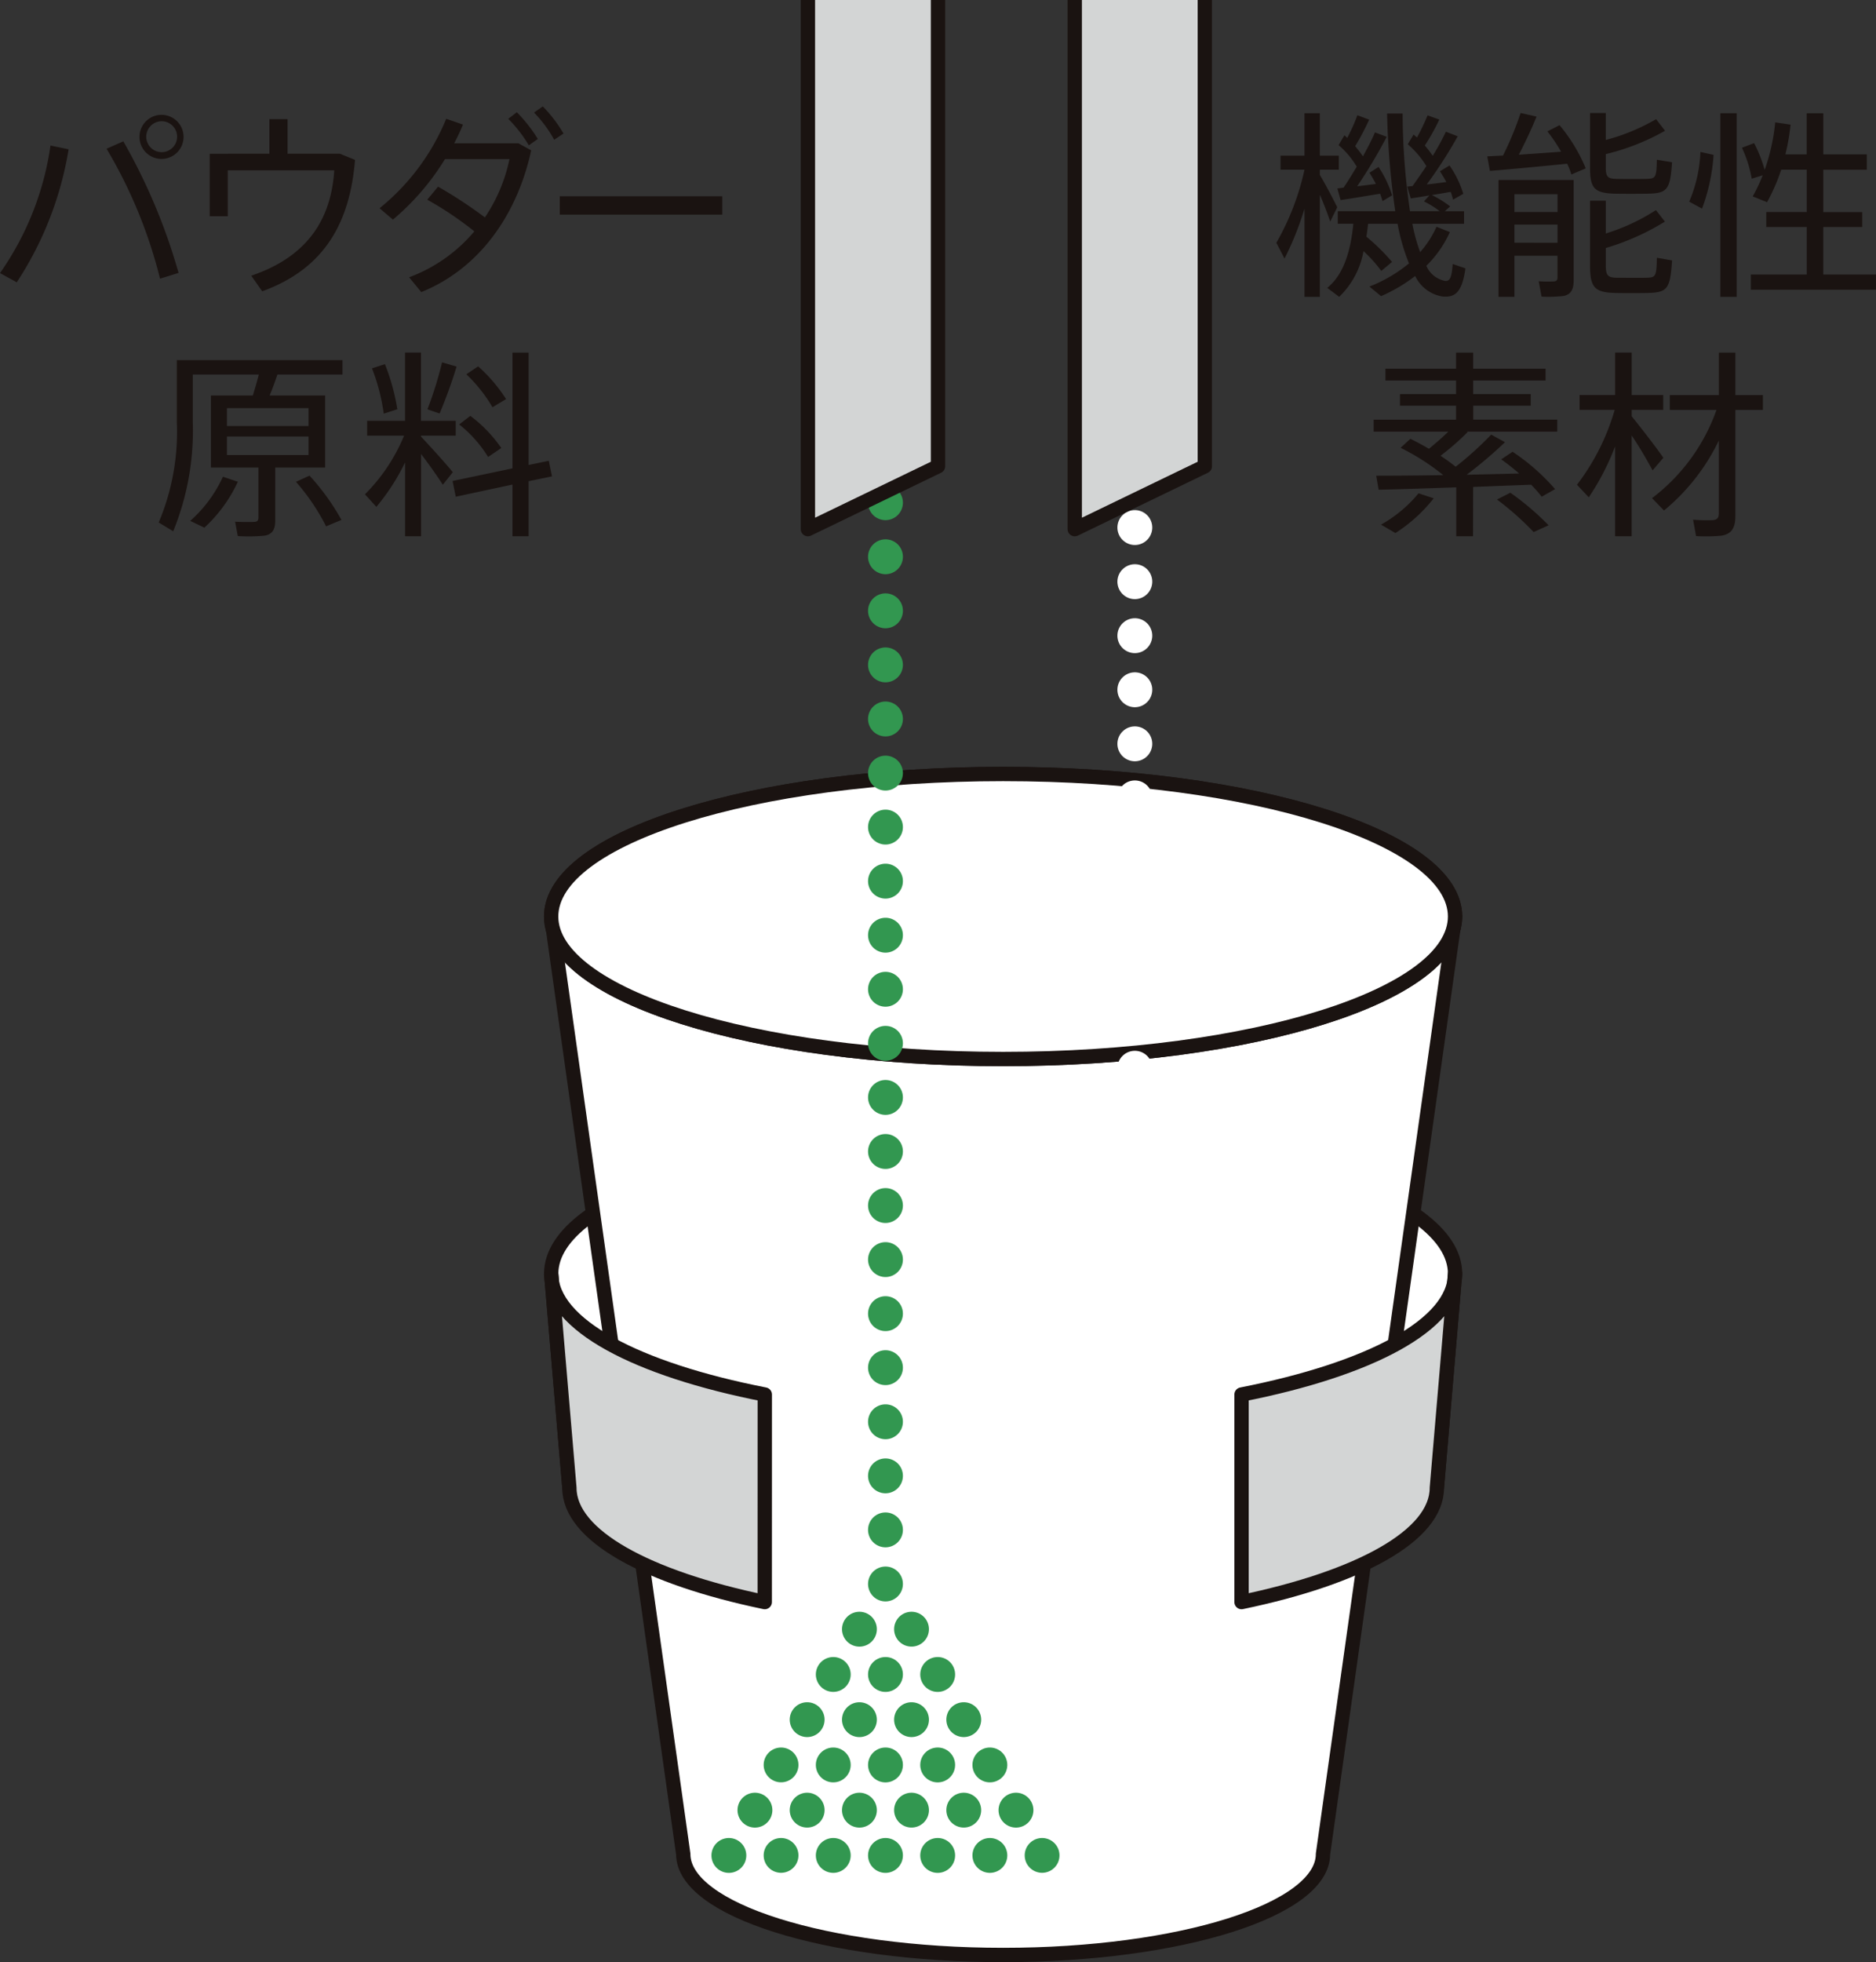 <svg xmlns="http://www.w3.org/2000/svg" xmlns:xlink="http://www.w3.org/1999/xlink" width="142.253" height="148.695" viewBox="0 0 142.253 148.695">
  <rect x="0" y="0" width="142.253" height="148.695" fill="#333333" stroke="none"/>
  <defs>
    <clipPath id="clip-path">
      <path id="SVGID" d="M229.963,616.69l1.382,16.238c0-5.729,14.727-10.37,32.891-10.37s32.885,4.641,32.885,10.37L298.5,616.69c0-5.968-15.343-10.8-34.269-10.8s-34.272,4.834-34.272,10.8" transform="translate(-229.963 -605.888)" fill="none"/>
    </clipPath>
    <linearGradient id="linear-gradient" x1="52.756" y1="175.374" x2="52.79" y2="175.374" gradientUnits="objectBoundingBox">
      <stop offset="0" stop-color="#fff"/>
      <stop offset="0.231" stop-color="#e9e9e9"/>
      <stop offset="0.707" stop-color="#b2b3b3"/>
      <stop offset="1" stop-color="#8e8f8f"/>
    </linearGradient>
    <clipPath id="clip-path-2">
      <path id="SVGID-2" data-name="SVGID" d="M229.963,600.511l10.013,71.051c0,4.221,10.863,7.643,24.259,7.643s24.25-3.422,24.25-7.643L298.5,600.511Z" transform="translate(-229.963 -600.511)" fill="none"/>
    </clipPath>
    <linearGradient id="linear-gradient-2" x1="49.251" y1="63.022" x2="49.285" y2="63.022" xlink:href="#linear-gradient"/>
    <clipPath id="clip-path-3">
      <path id="SVGID-3" data-name="SVGID" d="M229.963,607.742c0,5.965,15.346,10.8,34.272,10.8s34.269-4.834,34.269-10.8-15.343-10.805-34.269-10.805-34.272,4.837-34.272,10.805" transform="translate(-229.963 -596.937)" fill="none"/>
    </clipPath>
    <linearGradient id="linear-gradient-3" x1="52.756" y1="220.775" x2="52.79" y2="220.775" xlink:href="#linear-gradient"/>
    <linearGradient id="linear-gradient-4" x1="52.756" y1="220.775" x2="52.79" y2="220.775" gradientUnits="objectBoundingBox">
      <stop offset="0" stop-color="#fff"/>
      <stop offset="0.547" stop-color="#e8e9e9"/>
      <stop offset="1" stop-color="#d3d5d5"/>
    </linearGradient>
    <clipPath id="clip-path-5">
      <path id="SVGID-5" data-name="SVGID" d="M231.345,625.7c0,3.619,5.9,6.8,14.814,8.656V618.628c-9.218-1.811-15.528-4.955-16.148-8.577Zm-1.333-15.649-.048-.59a3.5,3.5,0,0,0,.048.59" transform="translate(-229.963 -609.461)" fill="none"/>
    </clipPath>
    <linearGradient id="linear-gradient-5" x1="207.853" y1="198.462" x2="207.997" y2="198.462" gradientUnits="objectBoundingBox">
      <stop offset="0" stop-color="#d3d5d5"/>
      <stop offset="0.554" stop-color="#aeafaf"/>
      <stop offset="1" stop-color="#8e8f8f"/>
    </linearGradient>
    <clipPath id="clip-path-6">
      <path id="SVGID-6" data-name="SVGID" d="M247.277,618.628v15.727c8.919-1.853,14.811-5.037,14.811-8.656l1.333-15.649c-.62,3.625-6.926,6.766-16.145,8.577m16.145-8.577a3.851,3.851,0,0,0,.051-.59Z" transform="translate(-247.277 -609.461)" fill="none"/>
    </clipPath>
    <linearGradient id="linear-gradient-6" x1="204.651" y1="198.462" x2="204.795" y2="198.462" xlink:href="#linear-gradient-5"/>
    <clipPath id="clip-path-7">
      <path id="SVGID-7" data-name="SVGID" d="M236.4,574.661v40.1l9.863-4.766V574.661Z" transform="translate(-236.402 -574.661)" fill="none"/>
    </clipPath>
    <linearGradient id="linear-gradient-7" x1="284.983" y1="112.499" x2="285.218" y2="112.499" xlink:href="#linear-gradient-5"/>
    <clipPath id="clip-path-8">
      <path id="SVGID-8" data-name="SVGID" d="M243.094,574.661v40.1l9.865-4.766V574.661Z" transform="translate(-243.094 -574.661)" fill="none"/>
    </clipPath>
    <linearGradient id="linear-gradient-8" x1="282.755" y1="112.499" x2="282.991" y2="112.499" xlink:href="#linear-gradient-5"/>
  </defs>
  <g id="construction_img_02" transform="translate(0 -8.696)">
    <g id="グループ_1024" data-name="グループ 1024" transform="translate(0 16.758)">
      <g id="グループ_1022" data-name="グループ 1022" transform="translate(96.783 0.502)">
        <path id="パス_297" data-name="パス 297" d="M248.77,591.389l-.62-1.194a19.508,19.508,0,0,0,2.134-5.539h-1.817v-1.061h1.817v-3.22h1.164v3.22h1.439v1.061h-1.439v.393c.5.847,1.016,1.847,1.318,2.452l-.532,1.088c-.181-.544-.466-1.3-.786-2.041v7.746h-1.164v-6.687A23.12,23.12,0,0,1,248.77,591.389Zm6.2-1.663a15.547,15.547,0,0,1,1.953,1.92l-.816.68a10.579,10.579,0,0,0-1.348-1.5,6.349,6.349,0,0,1-1.844,3.465l-.907-.68c1.345-1.076,1.8-3.042,1.98-4.859h-1.179V587.8h4.357a60.711,60.711,0,0,1-.62-7.4h1.179a51.791,51.791,0,0,0,.559,7.4h2.255a7.109,7.109,0,0,0-1.194-.741l.408-.453c-.514.091-1.031.166-1.409.227l-.269-.895.405-.045c.351-.5.714-1.013,1.046-1.512a6.989,6.989,0,0,0-1.409-1.651l.441-.741a3.227,3.227,0,0,0,.257.227,16.042,16.042,0,0,0,.8-1.678l.892.318a16.092,16.092,0,0,1-1.1,1.968,7.548,7.548,0,0,1,.6.783,19.578,19.578,0,0,0,1-1.829l.895.348a34.572,34.572,0,0,1-2.346,3.646c.5-.045,1.028-.121,1.484-.181-.154-.287-.317-.559-.487-.816l.729-.438a7.705,7.705,0,0,1,1.043,2.147l-.774.441a5.337,5.337,0,0,0-.181-.589c-.423.076-.937.163-1.436.242a7.5,7.5,0,0,1,1.394.862l-.4.363h1.454v.952h-3.921a13.789,13.789,0,0,0,.593,2.15,7.632,7.632,0,0,0,1.24-1.923l1.013.4a8.367,8.367,0,0,1-1.784,2.555,1.938,1.938,0,0,0,1.454,1.152c.317,0,.469-.212.544-1.288l.967.333c-.257,1.817-.771,2.21-1.726,2.134a2.79,2.79,0,0,1-2.086-1.557,11.974,11.974,0,0,1-2.588,1.527l-.88-.726a10.96,10.96,0,0,0,3-1.756,15.141,15.141,0,0,1-.865-3h-2.237C255.064,589.088,255.037,589.406,254.974,589.726Zm-1.95-2.77-.242-.88.469-.06c.348-.514.68-1.058,1-1.587a6.55,6.55,0,0,0-1.376-1.636l.438-.741a1.3,1.3,0,0,1,.212.2,13.119,13.119,0,0,0,.771-1.723l.895.333a18.415,18.415,0,0,1-1.061,2.01c.227.275.426.529.59.774.363-.668.7-1.3.91-1.817l.892.333a38.661,38.661,0,0,1-2.24,3.752c.484-.057.983-.121,1.421-.181-.148-.287-.317-.574-.484-.846l.683-.438a8.25,8.25,0,0,1,1.028,2.15l-.726.438a5.626,5.626,0,0,0-.181-.559C255.113,586.621,253.795,586.851,253.024,586.957Z" transform="translate(-248.15 -580.36)" fill="#1a1311"/>
        <path id="パス_298" data-name="パス 298" d="M254.634,583.593a23.92,23.92,0,0,0,1.333-3.223l1.209.269c-.333.835-.816,1.878-1.345,2.893,1.073-.076,2.24-.154,3.208-.23A12.6,12.6,0,0,0,258,581.761l.922-.469a12.621,12.621,0,0,1,1.983,3.268c-.045.03-.094.046-1.091.469a4.55,4.55,0,0,0-.317-.816c-1.772.181-4.357.423-5.856.544l-.2-1.1C253.773,583.638,254.184,583.62,254.634,583.593Zm.865,7.595V594.3H254.29v-8.852h5.7v7.628c0,.665-.2,1.058-.8,1.164a10.656,10.656,0,0,1-1.633.045l-.215-1.164a9.954,9.954,0,0,0,1.137.015c.227-.015.287-.121.287-.3v-1.651Zm3.268-3.314v-1.348H255.5v1.348Zm0,2.331v-1.379H255.5V590.2Zm8.154-8.489a17.368,17.368,0,0,1-4.493,1.769v1.046c0,.7.181.816.8.831.593.015,1.636.015,2.286,0,.7-.015.759-.106.786-1.451l1.152.193c-.136,2.1-.378,2.346-1.832,2.38-.741.012-1.847.012-2.512,0-1.512-.049-1.874-.378-1.874-1.938V580.37h1.194v2.041a15.16,15.16,0,0,0,3.813-1.575Zm-.012,6.884a18.409,18.409,0,0,1-4.481,2v1.345c0,.756.181.895.819.91.586,0,1.617.012,2.268,0,.7-.015.759-.109.786-1.515l1.152.2c-.136,2.2-.378,2.422-1.832,2.467-.756.015-1.832.015-2.494,0-1.515-.045-1.893-.393-1.893-2.059v-4.934h1.194v2.485a15.133,15.133,0,0,0,3.8-1.772Z" transform="translate(-237.447 -580.37)" fill="#1a1311"/>
        <path id="パス_299" data-name="パス 299" d="M260.352,583.534a14.262,14.262,0,0,1-.877,4.073l-.97-.529a10.739,10.739,0,0,0,.85-3.767Zm1.754-3.159v13.919h-1.24V580.375Zm5.312,12.223V589h-3.072v-1.137h3.072v-3.208H265.48a14.219,14.219,0,0,1-1.073,2.464l-1.088-.439a12.044,12.044,0,0,0,.756-1.6l-.831.257a9.272,9.272,0,0,0-.741-2.346l.922-.348a10.462,10.462,0,0,1,.8,2.029,15.079,15.079,0,0,0,.8-3.6l1.164.169a15.586,15.586,0,0,1-.393,2.253h1.617v-3.114h1.258v3.114h3.3v1.167h-3.3v3.208h2.951V589h-2.951v3.6h3.994v1.152h-9.487V592.6Z" transform="translate(-227.198 -580.36)" fill="#1a1311"/>
        <path id="パス_300" data-name="パス 300" d="M258.127,600.294h-1.273v-3.707c-2.192.076-4.357.151-5.886.181l-.181-1.061c1.273,0,3.12-.012,5.085-.045a17.38,17.38,0,0,0-3.238-2.071l.741-.68c.5.242.97.5,1.409.756.529-.438,1.058-.892,1.466-1.3h-5.66v-.907h6.249V590.4h-4.251v-.877h4.251v-1.031h-5.354V587.6h5.354v-1.225h1.3V587.6h5.49v.892h-5.49v1.031H262.5v.877h-4.357v1.058h6.37v.907h-6.854l.061.03a18.934,18.934,0,0,1-2.059,1.8,14.1,14.1,0,0,1,1.149.831,25.716,25.716,0,0,0,2.694-2.434l1.046.574a32.873,32.873,0,0,1-2.905,2.467c1.391-.03,2.784-.063,3.979-.094a17.043,17.043,0,0,0-1.361-1.073l.862-.574a15.835,15.835,0,0,1,3.223,2.83l-1.013.575a10.8,10.8,0,0,0-.8-.907c-1.27.045-2.815.106-4.4.166Zm-2.981-2.875a11.806,11.806,0,0,1-2.905,2.633l-1.091-.638a10.06,10.06,0,0,0,2.845-2.373Zm5.811-.423a20.615,20.615,0,0,1,2.9,2.467l-1.134.514a21.906,21.906,0,0,0-2.781-2.467Z" transform="translate(-243.213 -568.22)" fill="#1a1311"/>
        <path id="パス_301" data-name="パス 301" d="M256.585,597.344l-.895-.952a17.173,17.173,0,0,0,2.86-5.675h-2.663v-1.122h2.694v-3.22h1.258v3.22h2.391v1.122h-2.391v.484c.877,1.091,1.859,2.361,2.4,3.147l-.816.952c-.378-.7-.952-1.708-1.587-2.645v7.64H258.58v-6.809A19.02,19.02,0,0,1,256.585,597.344Zm5.705,1-.91-.937a14.4,14.4,0,0,0,4.889-6.688h-3.54v-1.122h3.722v-3.22H267.7v3.22h2.089v1.122H267.7v8.018c0,.88-.242,1.379-1.058,1.515a12.815,12.815,0,0,1-1.923.03l-.224-1.242a12.765,12.765,0,0,0,1.5.033c.363-.033.453-.215.453-.532v-5.505A15.667,15.667,0,0,1,262.29,598.341Z" transform="translate(-232.894 -568.22)" fill="#1a1311"/>
      </g>
      <g id="グループ_1023" data-name="グループ 1023">
        <path id="パス_302" data-name="パス 302" d="M221.341,583.03a25.975,25.975,0,0,1-3.933,10.08l-1.27-.7a22.28,22.28,0,0,0,3.828-9.666Zm8.338,9.366-1.406.438a36.357,36.357,0,0,0-4.054-9.847l1.27-.562A44.385,44.385,0,0,1,229.679,592.4Zm.378-10.3a1.671,1.671,0,1,1,0-.015Zm-2.83,0a1.175,1.175,0,0,0,1.167,1.152,1.173,1.173,0,1,0,0-2.346,1.178,1.178,0,0,0-1.167,1.179Z" transform="translate(-216.138 -579.777)" fill="#1a1311"/>
        <path id="パス_303" data-name="パス 303" d="M225.924,583.145v-2.621H227.3v2.621h3.967l1.149.469c-.378,4.614-2.2,8.2-7.038,9.956l-.831-1.182c4.465-1.512,6.068-4.493,6.295-7.987h-8.078v3.48H221.4v-4.734Z" transform="translate(-205.495 -579.557)" fill="#1a1311"/>
        <path id="パス_304" data-name="パス 304" d="M230.093,586.287a34.236,34.236,0,0,1,3.552,2.331,12.37,12.37,0,0,0,1.862-4.42h-4.889a18.731,18.731,0,0,1-3.948,4.586l-1.013-.862a16.97,16.97,0,0,0,5.055-6.778l1.27.438c-.181.454-.408.922-.665,1.421h4.871l.967.532c-1.058,4.87-3.915,8.958-8.335,10.742l-.922-1.122a11.836,11.836,0,0,0,4.946-3.48,25.757,25.757,0,0,0-3.57-2.4Zm5.974-5.641a11.469,11.469,0,0,1,1.59,2.026l-.68.484a10.332,10.332,0,0,0-1.56-2.01Zm1.968-.441a10.544,10.544,0,0,1,1.572,2.059l-.71.468a9.333,9.333,0,0,0-1.527-2.059Z" transform="translate(-196.876 -580.204)" fill="#1a1311"/>
        <path id="パス_305" data-name="パス 305" d="M242.5,582.457v1.391H230.178v-1.391Z" transform="translate(-187.731 -575.645)" fill="#1a1311"/>
        <path id="パス_306" data-name="パス 306" d="M228.955,598.733c0,.665-.215,1.028-.8,1.134a12.422,12.422,0,0,1-2.041.03l-.2-1.088c.5.03,1.24.03,1.466.015s.3-.121.3-.318v-3.8h-3.6v-5.46h3.177c.166-.544.333-1.107.453-1.59h-5.007v3.616a20.142,20.142,0,0,1-1.484,8.263l-1.1-.665a17.654,17.654,0,0,0,1.376-7.583v-4.722h12.559v1.091h-4.931c-.166.484-.363,1.046-.593,1.59h4.209v5.46h-3.782Zm-2.833-2.951a11.045,11.045,0,0,1-2.54,3.48l-1.073-.514a9.992,9.992,0,0,0,2.479-3.347Zm-.828-4.224h6.186V590.2h-6.186Zm0,2.2h6.186v-1.406h-6.186Zm6.261,1.56a17.583,17.583,0,0,1,2.422,3.356l-1.164.487a16.14,16.14,0,0,0-2.286-3.374Z" transform="translate(-208.085 -567.336)" fill="#1a1311"/>
        <path id="パス_307" data-name="パス 307" d="M231.952,595.439l-.756.952c-.4-.623-1.016-1.5-1.651-2.331v6.234h-1.212v-5.6a16.182,16.182,0,0,1-2.177,3.374l-.865-.952a13.573,13.573,0,0,0,2.966-4.447h-2.8v-1.122h2.872v-5.173h1.212v5.173h2.633v1.122h-2.633v.073C230.407,593.667,231.393,594.756,231.952,595.439Zm-5.146-8.187a16.21,16.21,0,0,1,.94,3.419l-1.031.333a14.8,14.8,0,0,0-.892-3.434Zm5.433.182c-.3,1.013-.786,2.361-1.285,3.555-.819-.272-.88-.3-.925-.317a27.728,27.728,0,0,0,1.107-3.555Zm4.236,7.716v-8.774H237.7v8.517l1.53-.318.242,1.182-1.772.363v4.175h-1.224v-3.918l-4.3.922-.242-1.194Zm-3.193-3.979a10.453,10.453,0,0,1,2.346,2.437l-1,.68a9.407,9.407,0,0,0-2.192-2.467Zm.59-3.752a11.748,11.748,0,0,1,2.119,2.482c-.937.559-.983.59-1.028.62a11.364,11.364,0,0,0-1.983-2.5Z" transform="translate(-197.617 -567.718)" fill="#1a1311"/>
      </g>
    </g>
    <g id="グループ_1041" data-name="グループ 1041" transform="translate(41.797)">
      <g id="グループ_1026" data-name="グループ 1026" transform="translate(0 94.409)">
        <g id="グループ_1025" data-name="グループ 1025" clip-path="url(#clip-path)">
          <rect id="長方形_1626" data-name="長方形 1626" width="68.542" height="27.042" transform="translate(-0.001 -0.001)" fill="url(#linear-gradient)"/>
        </g>
      </g>
      <path id="パス_308" data-name="パス 308" d="M264.235,605.888c-18.929,0-34.272,4.834-34.272,10.8l1.382,16.235c0-5.726,14.727-10.364,32.891-10.364s32.885,4.638,32.885,10.364L298.5,616.69C298.5,610.722,283.161,605.888,264.235,605.888Z" transform="translate(-229.963 -511.479)" fill="none" stroke="#1a1311" stroke-linejoin="round" stroke-width="1.087"/>
      <g id="グループ_1028" data-name="グループ 1028" transform="translate(0 78.153)">
        <g id="グループ_1027" data-name="グループ 1027" clip-path="url(#clip-path-2)">
          <rect id="長方形_1627" data-name="長方形 1627" width="68.542" height="78.695" transform="translate(-0.001 -0.001)" fill="url(#linear-gradient-2)"/>
        </g>
      </g>
      <path id="パス_309" data-name="パス 309" d="M229.963,600.51l10.013,71.054c0,4.224,10.863,7.643,24.259,7.643s24.25-3.419,24.25-7.643L298.5,600.51Z" transform="translate(-229.963 -522.36)" fill="none" stroke="#1a1311" stroke-linejoin="round" stroke-width="1.087"/>
      <g id="グループ_1030" data-name="グループ 1030" transform="translate(0 67.348)">
        <g id="グループ_1029" data-name="グループ 1029" clip-path="url(#clip-path-3)">
          <rect id="長方形_1628" data-name="長方形 1628" width="68.542" height="21.605" transform="translate(-0.001)" fill="url(#linear-gradient-3)"/>
        </g>
      </g>
      <path id="パス_310" data-name="パス 310" d="M298.5,607.739c0,5.968-15.343,10.8-34.269,10.8s-34.272-4.834-34.272-10.8,15.343-10.8,34.272-10.8S298.5,601.774,298.5,607.739Z" transform="translate(-229.963 -529.589)" fill="none" stroke="#1a1311" stroke-linejoin="round" stroke-width="1.087"/>
      <g id="グループ_1032" data-name="グループ 1032" transform="translate(0 67.348)">
        <g id="グループ_1031" data-name="グループ 1031" clip-path="url(#clip-path-3)">
          <rect id="長方形_1629" data-name="長方形 1629" width="68.542" height="21.605" transform="translate(-0.001)" fill="url(#linear-gradient-4)"/>
        </g>
      </g>
      <path id="パス_311" data-name="パス 311" d="M298.5,607.739c0,5.968-15.343,10.8-34.269,10.8s-34.272-4.834-34.272-10.8,15.343-10.8,34.272-10.8S298.5,601.774,298.5,607.739Z" transform="translate(-229.963 -529.589)" fill="none" stroke="#1a1311" stroke-linejoin="round" stroke-width="1.087"/>
      <path id="パス_312" data-name="パス 312" d="M242.881,624.191a1.323,1.323,0,1,1-1.321-1.315,1.322,1.322,0,0,1,1.321,1.315" transform="translate(-209.177 -477.106)" fill="#fff"/>
      <path id="パス_313" data-name="パス 313" d="M244.183,624.191a1.318,1.318,0,1,1-1.318-1.315,1.319,1.319,0,0,1,1.318,1.315" transform="translate(-206.525 -477.106)" fill="#fff"/>
      <path id="パス_314" data-name="パス 314" d="M245.492,624.191a1.318,1.318,0,1,1-1.315-1.315,1.317,1.317,0,0,1,1.315,1.315" transform="translate(-203.876 -477.106)" fill="#fff"/>
      <path id="パス_315" data-name="パス 315" d="M246.806,624.191a1.321,1.321,0,1,1-1.318-1.315,1.317,1.317,0,0,1,1.318,1.315" transform="translate(-201.23 -477.106)" fill="#fff"/>
      <path id="パス_316" data-name="パス 316" d="M248.113,624.191a1.32,1.32,0,1,1-1.318-1.315,1.317,1.317,0,0,1,1.318,1.315" transform="translate(-198.579 -477.106)" fill="#fff"/>
      <path id="パス_317" data-name="パス 317" d="M249.423,624.191a1.32,1.32,0,1,1-1.321-1.315,1.32,1.32,0,0,1,1.321,1.315" transform="translate(-195.929 -477.106)" fill="#fff"/>
      <path id="パス_318" data-name="パス 318" d="M250.732,624.191a1.32,1.32,0,1,1-1.318-1.315,1.317,1.317,0,0,1,1.318,1.315" transform="translate(-193.28 -477.106)" fill="#fff"/>
      <path id="パス_319" data-name="パス 319" d="M243.533,623.059a1.321,1.321,0,1,1-1.318-1.318,1.322,1.322,0,0,1,1.318,1.318" transform="translate(-207.852 -479.403)" fill="#fff"/>
      <path id="パス_320" data-name="パス 320" d="M244.842,623.059a1.321,1.321,0,1,1-1.321-1.318,1.321,1.321,0,0,1,1.321,1.318" transform="translate(-205.204 -479.403)" fill="#fff"/>
      <path id="パス_321" data-name="パス 321" d="M246.152,623.059a1.321,1.321,0,1,1-1.324-1.318,1.325,1.325,0,0,1,1.324,1.318" transform="translate(-202.553 -479.403)" fill="#fff"/>
      <path id="パス_322" data-name="パス 322" d="M247.456,623.059a1.318,1.318,0,1,1-1.315-1.318,1.319,1.319,0,0,1,1.315,1.318" transform="translate(-199.902 -479.403)" fill="#fff"/>
      <path id="パス_323" data-name="パス 323" d="M248.767,623.059a1.32,1.32,0,1,1-1.315-1.318,1.317,1.317,0,0,1,1.315,1.318" transform="translate(-197.256 -479.403)" fill="#fff"/>
      <path id="パス_324" data-name="パス 324" d="M244.183,621.926a1.318,1.318,0,1,1-1.318-1.318,1.319,1.319,0,0,1,1.318,1.318" transform="translate(-206.525 -481.695)" fill="#fff"/>
      <path id="パス_325" data-name="パス 325" d="M245.492,621.926a1.318,1.318,0,1,1-1.315-1.318,1.316,1.316,0,0,1,1.315,1.318" transform="translate(-203.876 -481.695)" fill="#fff"/>
      <path id="パス_326" data-name="パス 326" d="M246.806,621.926a1.321,1.321,0,1,1-1.318-1.318,1.317,1.317,0,0,1,1.318,1.318" transform="translate(-201.23 -481.695)" fill="#fff"/>
      <path id="パス_327" data-name="パス 327" d="M248.113,621.926a1.32,1.32,0,1,1-1.318-1.318,1.317,1.317,0,0,1,1.318,1.318" transform="translate(-198.579 -481.695)" fill="#fff"/>
      <path id="パス_328" data-name="パス 328" d="M244.842,620.794a1.321,1.321,0,1,1-1.321-1.321,1.32,1.32,0,0,1,1.321,1.321" transform="translate(-205.204 -483.992)" fill="#fff"/>
      <path id="パス_329" data-name="パス 329" d="M246.152,620.794a1.321,1.321,0,1,1-1.324-1.321,1.324,1.324,0,0,1,1.324,1.321" transform="translate(-202.553 -483.992)" fill="#fff"/>
      <path id="パス_330" data-name="パス 330" d="M247.456,620.794a1.318,1.318,0,1,1-1.315-1.321,1.319,1.319,0,0,1,1.315,1.321" transform="translate(-199.902 -483.992)" fill="#fff"/>
      <path id="パス_331" data-name="パス 331" d="M245.492,619.658a1.318,1.318,0,1,1-1.315-1.318,1.317,1.317,0,0,1,1.315,1.318" transform="translate(-203.876 -486.284)" fill="#fff"/>
      <path id="パス_332" data-name="パス 332" d="M246.806,619.658a1.321,1.321,0,1,1-1.318-1.318,1.317,1.317,0,0,1,1.318,1.318" transform="translate(-201.23 -486.284)" fill="#fff"/>
      <path id="パス_333" data-name="パス 333" d="M246.152,618.527a1.321,1.321,0,1,1-1.324-1.321,1.322,1.322,0,0,1,1.324,1.321" transform="translate(-202.553 -488.579)" fill="#fff"/>
      <path id="パス_334" data-name="パス 334" d="M246.806,617.39a1.321,1.321,0,1,1-1.318-1.318,1.317,1.317,0,0,1,1.318,1.318" transform="translate(-201.23 -490.873)" fill="#fff"/>
      <path id="パス_335" data-name="パス 335" d="M246.806,616.038a1.321,1.321,0,1,1-1.318-1.321,1.317,1.317,0,0,1,1.318,1.321" transform="translate(-201.23 -493.615)" fill="#fff"/>
      <path id="パス_336" data-name="パス 336" d="M246.806,614.68a1.321,1.321,0,1,1-1.318-1.318,1.315,1.315,0,0,1,1.318,1.318" transform="translate(-201.23 -496.356)" fill="#fff"/>
      <path id="パス_337" data-name="パス 337" d="M246.806,613.327a1.321,1.321,0,1,1-1.318-1.321,1.317,1.317,0,0,1,1.318,1.321" transform="translate(-201.23 -499.1)" fill="#fff"/>
      <path id="パス_338" data-name="パス 338" d="M246.806,611.97a1.321,1.321,0,1,1-1.318-1.318,1.317,1.317,0,0,1,1.318,1.318" transform="translate(-201.23 -501.839)" fill="#fff"/>
      <path id="パス_339" data-name="パス 339" d="M246.806,610.617a1.321,1.321,0,1,1-1.318-1.321,1.319,1.319,0,0,1,1.318,1.321" transform="translate(-201.23 -504.583)" fill="#fff"/>
      <path id="パス_340" data-name="パス 340" d="M246.806,609.259a1.321,1.321,0,1,1-1.318-1.318,1.317,1.317,0,0,1,1.318,1.318" transform="translate(-201.23 -507.325)" fill="#fff"/>
      <path id="パス_341" data-name="パス 341" d="M246.806,607.907a1.321,1.321,0,1,1-1.318-1.321,1.317,1.317,0,0,1,1.318,1.321" transform="translate(-201.23 -510.066)" fill="#fff"/>
      <path id="パス_342" data-name="パス 342" d="M246.806,606.549a1.321,1.321,0,1,1-1.318-1.318,1.317,1.317,0,0,1,1.318,1.318" transform="translate(-201.23 -512.808)" fill="#fff"/>
      <path id="パス_343" data-name="パス 343" d="M246.806,605.2a1.321,1.321,0,1,1-1.318-1.321,1.317,1.317,0,0,1,1.318,1.321" transform="translate(-201.23 -515.551)" fill="#fff"/>
      <path id="パス_344" data-name="パス 344" d="M246.806,603.839a1.321,1.321,0,1,1-1.318-1.318,1.315,1.315,0,0,1,1.318,1.318" transform="translate(-201.23 -518.291)" fill="#fff"/>
      <path id="パス_345" data-name="パス 345" d="M246.806,602.486a1.321,1.321,0,1,1-1.318-1.321,1.319,1.319,0,0,1,1.318,1.321" transform="translate(-201.23 -521.035)" fill="#fff"/>
      <path id="パス_346" data-name="パス 346" d="M246.806,599.776a1.321,1.321,0,1,1-1.318-1.321,1.317,1.317,0,0,1,1.318,1.321" transform="translate(-201.23 -526.518)" fill="#fff"/>
      <path id="パス_347" data-name="パス 347" d="M246.806,598.421a1.321,1.321,0,1,1-1.318-1.321,1.317,1.317,0,0,1,1.318,1.321" transform="translate(-201.23 -529.26)" fill="#fff"/>
      <path id="パス_348" data-name="パス 348" d="M246.806,597.066a1.321,1.321,0,1,1-1.318-1.321,1.317,1.317,0,0,1,1.318,1.321" transform="translate(-201.23 -532.001)" fill="#fff"/>
      <path id="パス_349" data-name="パス 349" d="M246.806,595.708a1.321,1.321,0,1,1-1.318-1.318,1.315,1.315,0,0,1,1.318,1.318" transform="translate(-201.23 -534.743)" fill="#fff"/>
      <path id="パス_350" data-name="パス 350" d="M246.806,594.355a1.321,1.321,0,1,1-1.318-1.321,1.317,1.317,0,0,1,1.318,1.321" transform="translate(-201.23 -537.486)" fill="#fff"/>
      <path id="パス_351" data-name="パス 351" d="M246.806,593a1.321,1.321,0,1,1-1.318-1.318A1.315,1.315,0,0,1,246.806,593" transform="translate(-201.23 -540.226)" fill="#fff"/>
      <path id="パス_352" data-name="パス 352" d="M246.806,591.645a1.321,1.321,0,1,1-1.318-1.321,1.317,1.317,0,0,1,1.318,1.321" transform="translate(-201.23 -542.97)" fill="#fff"/>
      <path id="パス_353" data-name="パス 353" d="M246.806,590.29a1.321,1.321,0,1,1-1.318-1.321,1.315,1.315,0,0,1,1.318,1.321" transform="translate(-201.23 -545.711)" fill="#fff"/>
      <path id="パス_354" data-name="パス 354" d="M246.806,588.935a1.321,1.321,0,1,1-1.318-1.321,1.317,1.317,0,0,1,1.318,1.321" transform="translate(-201.23 -548.453)" fill="#fff"/>
      <path id="パス_355" data-name="パス 355" d="M246.806,587.58a1.321,1.321,0,1,1-1.318-1.321,1.317,1.317,0,0,1,1.318,1.321" transform="translate(-201.23 -551.194)" fill="#fff"/>
      <path id="パス_356" data-name="パス 356" d="M246.806,601.131a1.321,1.321,0,1,1-1.318-1.321,1.315,1.315,0,0,1,1.318,1.321" transform="translate(-201.23 -523.776)" fill="#fff"/>
      <path id="パス_357" data-name="パス 357" d="M247.456,618.527a1.318,1.318,0,1,1-1.315-1.321,1.316,1.316,0,0,1,1.315,1.321" transform="translate(-199.902 -488.579)" fill="#fff"/>
      <path id="パス_358" data-name="パス 358" d="M248.113,619.658a1.32,1.32,0,1,1-1.318-1.318,1.317,1.317,0,0,1,1.318,1.318" transform="translate(-198.579 -486.284)" fill="#fff"/>
      <path id="パス_359" data-name="パス 359" d="M248.767,620.794a1.32,1.32,0,1,1-1.315-1.321,1.317,1.317,0,0,1,1.315,1.321" transform="translate(-197.256 -483.992)" fill="#fff"/>
      <path id="パス_360" data-name="パス 360" d="M249.423,621.926a1.32,1.32,0,1,1-1.321-1.318,1.319,1.319,0,0,1,1.321,1.318" transform="translate(-195.929 -481.695)" fill="#fff"/>
      <path id="パス_361" data-name="パス 361" d="M250.079,623.059a1.321,1.321,0,1,1-1.318-1.318,1.32,1.32,0,0,1,1.318,1.318" transform="translate(-194.607 -479.403)" fill="#fff"/>
      <path id="パス_362" data-name="パス 362" d="M236.624,624.923a1.321,1.321,0,1,1-1.321-1.315,1.32,1.32,0,0,1,1.321,1.315" transform="translate(-221.831 -475.625)" fill="#329750"/>
      <path id="パス_363" data-name="パス 363" d="M237.928,624.923a1.318,1.318,0,1,1-1.318-1.315,1.317,1.317,0,0,1,1.318,1.315" transform="translate(-219.181 -475.625)" fill="#329750"/>
      <path id="パス_364" data-name="パス 364" d="M239.24,624.923a1.32,1.32,0,1,1-1.318-1.315,1.319,1.319,0,0,1,1.318,1.315" transform="translate(-216.532 -475.625)" fill="#329750"/>
      <path id="パス_365" data-name="パス 365" d="M240.552,624.923a1.321,1.321,0,1,1-1.318-1.315,1.317,1.317,0,0,1,1.318,1.315" transform="translate(-213.884 -475.625)" fill="#329750"/>
      <path id="パス_366" data-name="パス 366" d="M241.861,624.923a1.321,1.321,0,1,1-1.318-1.315,1.317,1.317,0,0,1,1.318,1.315" transform="translate(-211.235 -475.625)" fill="#329750"/>
      <path id="パス_367" data-name="パス 367" d="M243.168,624.923a1.32,1.32,0,1,1-1.321-1.315,1.32,1.32,0,0,1,1.321,1.315" transform="translate(-208.585 -475.625)" fill="#329750"/>
      <path id="パス_368" data-name="パス 368" d="M244.475,624.923a1.318,1.318,0,1,1-1.318-1.315,1.317,1.317,0,0,1,1.318,1.315" transform="translate(-205.934 -475.625)" fill="#329750"/>
      <path id="パス_369" data-name="パス 369" d="M237.278,623.791a1.321,1.321,0,1,1-1.318-1.318,1.322,1.322,0,0,1,1.318,1.318" transform="translate(-220.508 -477.922)" fill="#329750"/>
      <path id="パス_370" data-name="パス 370" d="M238.585,623.791a1.32,1.32,0,1,1-1.318-1.318,1.32,1.32,0,0,1,1.318,1.318" transform="translate(-217.857 -477.922)" fill="#329750"/>
      <path id="パス_371" data-name="パス 371" d="M239.9,623.791a1.321,1.321,0,1,1-1.324-1.318,1.325,1.325,0,0,1,1.324,1.318" transform="translate(-215.207 -477.922)" fill="#329750"/>
      <path id="パス_372" data-name="パス 372" d="M241.2,623.791a1.32,1.32,0,1,1-1.318-1.318,1.322,1.322,0,0,1,1.318,1.318" transform="translate(-212.558 -477.922)" fill="#329750"/>
      <path id="パス_373" data-name="パス 373" d="M242.513,623.791a1.32,1.32,0,1,1-1.315-1.318,1.319,1.319,0,0,1,1.315,1.318" transform="translate(-209.91 -477.922)" fill="#329750"/>
      <path id="パス_374" data-name="パス 374" d="M237.928,622.658a1.318,1.318,0,1,1-1.318-1.318,1.317,1.317,0,0,1,1.318,1.318" transform="translate(-219.181 -480.214)" fill="#329750"/>
      <path id="パス_375" data-name="パス 375" d="M239.24,622.658a1.32,1.32,0,1,1-1.318-1.318,1.319,1.319,0,0,1,1.318,1.318" transform="translate(-216.532 -480.214)" fill="#329750"/>
      <path id="パス_376" data-name="パス 376" d="M240.552,622.658a1.321,1.321,0,1,1-1.318-1.318,1.317,1.317,0,0,1,1.318,1.318" transform="translate(-213.884 -480.214)" fill="#329750"/>
      <path id="パス_377" data-name="パス 377" d="M241.861,622.658a1.321,1.321,0,1,1-1.318-1.318,1.317,1.317,0,0,1,1.318,1.318" transform="translate(-211.235 -480.214)" fill="#329750"/>
      <path id="パス_378" data-name="パス 378" d="M238.585,621.523a1.32,1.32,0,1,1-1.318-1.318,1.32,1.32,0,0,1,1.318,1.318" transform="translate(-217.857 -482.511)" fill="#329750"/>
      <path id="パス_379" data-name="パス 379" d="M239.9,621.523a1.321,1.321,0,1,1-1.324-1.318,1.325,1.325,0,0,1,1.324,1.318" transform="translate(-215.207 -482.511)" fill="#329750"/>
      <path id="パス_380" data-name="パス 380" d="M241.2,621.523a1.32,1.32,0,1,1-1.318-1.318,1.322,1.322,0,0,1,1.318,1.318" transform="translate(-212.558 -482.511)" fill="#329750"/>
      <path id="パス_381" data-name="パス 381" d="M239.24,620.39a1.32,1.32,0,1,1-1.318-1.318,1.317,1.317,0,0,1,1.318,1.318" transform="translate(-216.532 -484.803)" fill="#329750"/>
      <path id="パス_382" data-name="パス 382" d="M240.552,620.39a1.321,1.321,0,1,1-1.318-1.318,1.315,1.315,0,0,1,1.318,1.318" transform="translate(-213.884 -484.803)" fill="#329750"/>
      <path id="パス_383" data-name="パス 383" d="M239.9,619.258a1.321,1.321,0,1,1-1.324-1.321,1.323,1.323,0,0,1,1.324,1.321" transform="translate(-215.207 -487.099)" fill="#329750"/>
      <path id="パス_384" data-name="パス 384" d="M240.552,618.122a1.321,1.321,0,1,1-1.318-1.318,1.315,1.315,0,0,1,1.318,1.318" transform="translate(-213.884 -489.392)" fill="#329750"/>
      <path id="パス_385" data-name="パス 385" d="M240.552,616.769a1.321,1.321,0,1,1-1.318-1.321,1.319,1.319,0,0,1,1.318,1.321" transform="translate(-213.884 -492.136)" fill="#329750"/>
      <path id="パス_386" data-name="パス 386" d="M240.552,615.412a1.321,1.321,0,1,1-1.318-1.318,1.315,1.315,0,0,1,1.318,1.318" transform="translate(-213.884 -494.875)" fill="#329750"/>
      <path id="パス_387" data-name="パス 387" d="M240.552,614.059a1.321,1.321,0,1,1-1.318-1.321,1.319,1.319,0,0,1,1.318,1.321" transform="translate(-213.884 -497.619)" fill="#329750"/>
      <path id="パス_388" data-name="パス 388" d="M240.552,612.7a1.321,1.321,0,1,1-1.318-1.321,1.317,1.317,0,0,1,1.318,1.321" transform="translate(-213.884 -500.36)" fill="#329750"/>
      <path id="パス_389" data-name="パス 389" d="M240.552,611.349a1.321,1.321,0,1,1-1.318-1.321,1.317,1.317,0,0,1,1.318,1.321" transform="translate(-213.884 -503.102)" fill="#329750"/>
      <path id="パス_390" data-name="パス 390" d="M240.552,609.991a1.321,1.321,0,1,1-1.318-1.318,1.317,1.317,0,0,1,1.318,1.318" transform="translate(-213.884 -505.844)" fill="#329750"/>
      <path id="パス_391" data-name="パス 391" d="M240.552,608.636a1.321,1.321,0,1,1-1.318-1.318,1.317,1.317,0,0,1,1.318,1.318" transform="translate(-213.884 -508.585)" fill="#329750"/>
      <path id="パス_392" data-name="パス 392" d="M240.552,607.281a1.321,1.321,0,1,1-1.318-1.318,1.315,1.315,0,0,1,1.318,1.318" transform="translate(-213.884 -511.327)" fill="#329750"/>
      <path id="パス_393" data-name="パス 393" d="M240.552,605.926a1.321,1.321,0,1,1-1.318-1.318,1.319,1.319,0,0,1,1.318,1.318" transform="translate(-213.884 -514.068)" fill="#329750"/>
      <path id="パス_394" data-name="パス 394" d="M240.552,604.573a1.321,1.321,0,1,1-1.318-1.321,1.315,1.315,0,0,1,1.318,1.321" transform="translate(-213.884 -516.812)" fill="#329750"/>
      <path id="パス_395" data-name="パス 395" d="M240.552,603.218a1.321,1.321,0,1,1-1.318-1.321,1.317,1.317,0,0,1,1.318,1.321" transform="translate(-213.884 -519.554)" fill="#329750"/>
      <path id="パス_396" data-name="パス 396" d="M240.552,600.508a1.321,1.321,0,1,1-1.318-1.321,1.317,1.317,0,0,1,1.318,1.321" transform="translate(-213.884 -525.037)" fill="#329750"/>
      <path id="パス_397" data-name="パス 397" d="M240.552,599.153a1.321,1.321,0,1,1-1.318-1.321,1.317,1.317,0,0,1,1.318,1.321" transform="translate(-213.884 -527.778)" fill="#329750"/>
      <path id="パス_398" data-name="パス 398" d="M240.552,597.8a1.321,1.321,0,1,1-1.318-1.318,1.317,1.317,0,0,1,1.318,1.318" transform="translate(-213.884 -530.52)" fill="#329750"/>
      <path id="パス_399" data-name="パス 399" d="M240.552,596.44a1.321,1.321,0,1,1-1.318-1.318,1.315,1.315,0,0,1,1.318,1.318" transform="translate(-213.884 -533.262)" fill="#329750"/>
      <path id="パス_400" data-name="パス 400" d="M240.552,595.087a1.321,1.321,0,1,1-1.318-1.321,1.317,1.317,0,0,1,1.318,1.321" transform="translate(-213.884 -536.005)" fill="#329750"/>
      <path id="パス_401" data-name="パス 401" d="M240.552,593.732a1.321,1.321,0,1,1-1.318-1.321,1.315,1.315,0,0,1,1.318,1.321" transform="translate(-213.884 -538.747)" fill="#329750"/>
      <path id="パス_402" data-name="パス 402" d="M240.552,592.377a1.321,1.321,0,1,1-1.318-1.321,1.317,1.317,0,0,1,1.318,1.321" transform="translate(-213.884 -541.488)" fill="#329750"/>
      <path id="パス_403" data-name="パス 403" d="M240.552,591.022a1.321,1.321,0,1,1-1.318-1.321,1.317,1.317,0,0,1,1.318,1.321" transform="translate(-213.884 -544.23)" fill="#329750"/>
      <path id="パス_404" data-name="パス 404" d="M240.552,589.664a1.321,1.321,0,1,1-1.318-1.318,1.317,1.317,0,0,1,1.318,1.318" transform="translate(-213.884 -546.972)" fill="#329750"/>
      <path id="パス_405" data-name="パス 405" d="M240.552,588.312a1.321,1.321,0,1,1-1.318-1.321,1.317,1.317,0,0,1,1.318,1.321" transform="translate(-213.884 -549.713)" fill="#329750"/>
      <path id="パス_406" data-name="パス 406" d="M240.552,601.863a1.321,1.321,0,1,1-1.318-1.321,1.315,1.315,0,0,1,1.318,1.321" transform="translate(-213.884 -522.295)" fill="#329750"/>
      <path id="パス_407" data-name="パス 407" d="M241.2,619.258a1.32,1.32,0,1,1-1.318-1.321,1.319,1.319,0,0,1,1.318,1.321" transform="translate(-212.558 -487.099)" fill="#329750"/>
      <path id="パス_408" data-name="パス 408" d="M241.861,620.39a1.321,1.321,0,1,1-1.318-1.318,1.315,1.315,0,0,1,1.318,1.318" transform="translate(-211.235 -484.803)" fill="#329750"/>
      <path id="パス_409" data-name="パス 409" d="M242.513,621.523a1.32,1.32,0,1,1-1.315-1.318,1.319,1.319,0,0,1,1.315,1.318" transform="translate(-209.91 -482.511)" fill="#329750"/>
      <path id="パス_410" data-name="パス 410" d="M243.168,622.658a1.32,1.32,0,1,1-1.321-1.318,1.319,1.319,0,0,1,1.321,1.318" transform="translate(-208.585 -480.214)" fill="#329750"/>
      <path id="パス_411" data-name="パス 411" d="M243.825,623.791a1.321,1.321,0,1,1-1.318-1.318,1.32,1.32,0,0,1,1.318,1.318" transform="translate(-207.261 -477.922)" fill="#329750"/>
      <g id="グループ_1034" data-name="グループ 1034" transform="translate(0 105.212)">
        <g id="グループ_1033" data-name="グループ 1033" clip-path="url(#clip-path-5)">
          <rect id="長方形_1630" data-name="長方形 1630" width="16.198" height="24.892" transform="translate(-0.001 0.001)" fill="url(#linear-gradient-5)"/>
        </g>
      </g>
      <path id="パス_412" data-name="パス 412" d="M246.159,618.625c-9.714-1.9-16.2-5.291-16.2-9.164l1.382,16.238c0,3.619,5.9,6.8,14.814,8.653Z" transform="translate(-229.963 -504.249)" fill="none" stroke="#1a1311" stroke-linejoin="round" stroke-width="1.087"/>
      <g id="グループ_1036" data-name="グループ 1036" transform="translate(52.346 105.212)">
        <g id="グループ_1035" data-name="グループ 1035" clip-path="url(#clip-path-6)">
          <rect id="長方形_1631" data-name="長方形 1631" width="16.195" height="24.892" transform="translate(-0.001 0.001)" fill="url(#linear-gradient-6)"/>
        </g>
      </g>
      <path id="パス_413" data-name="パス 413" d="M247.277,618.625v15.727c8.919-1.853,14.811-5.034,14.811-8.653l1.382-16.238C263.47,613.334,256.991,616.72,247.277,618.625Z" transform="translate(-194.931 -504.249)" fill="none" stroke="#1a1311" stroke-linejoin="round" stroke-width="1.087"/>
      <g id="グループ_1038" data-name="グループ 1038" transform="translate(19.467 8.696)">
        <g id="グループ_1037" data-name="グループ 1037" clip-path="url(#clip-path-7)">
          <rect id="長方形_1632" data-name="長方形 1632" width="9.863" height="40.1" transform="translate(0 0)" fill="url(#linear-gradient-7)"/>
        </g>
      </g>
      <path id="パス_414" data-name="パス 414" d="M246.265,574.661v35.334L236.4,614.76v-40.1" transform="translate(-216.935 -565.965)" fill="none" stroke="#1a1311" stroke-linejoin="round" stroke-width="1.087"/>
      <g id="グループ_1040" data-name="グループ 1040" transform="translate(39.699 8.696)">
        <g id="グループ_1039" data-name="グループ 1039" clip-path="url(#clip-path-8)">
          <rect id="長方形_1633" data-name="長方形 1633" width="9.865" height="40.1" transform="translate(0 0)" fill="url(#linear-gradient-8)"/>
        </g>
      </g>
      <path id="パス_415" data-name="パス 415" d="M252.957,574.661v35.334l-9.863,4.766v-40.1" transform="translate(-203.395 -565.965)" fill="none" stroke="#1a1311" stroke-linejoin="round" stroke-width="1.087"/>
    </g>
  </g>
</svg>
